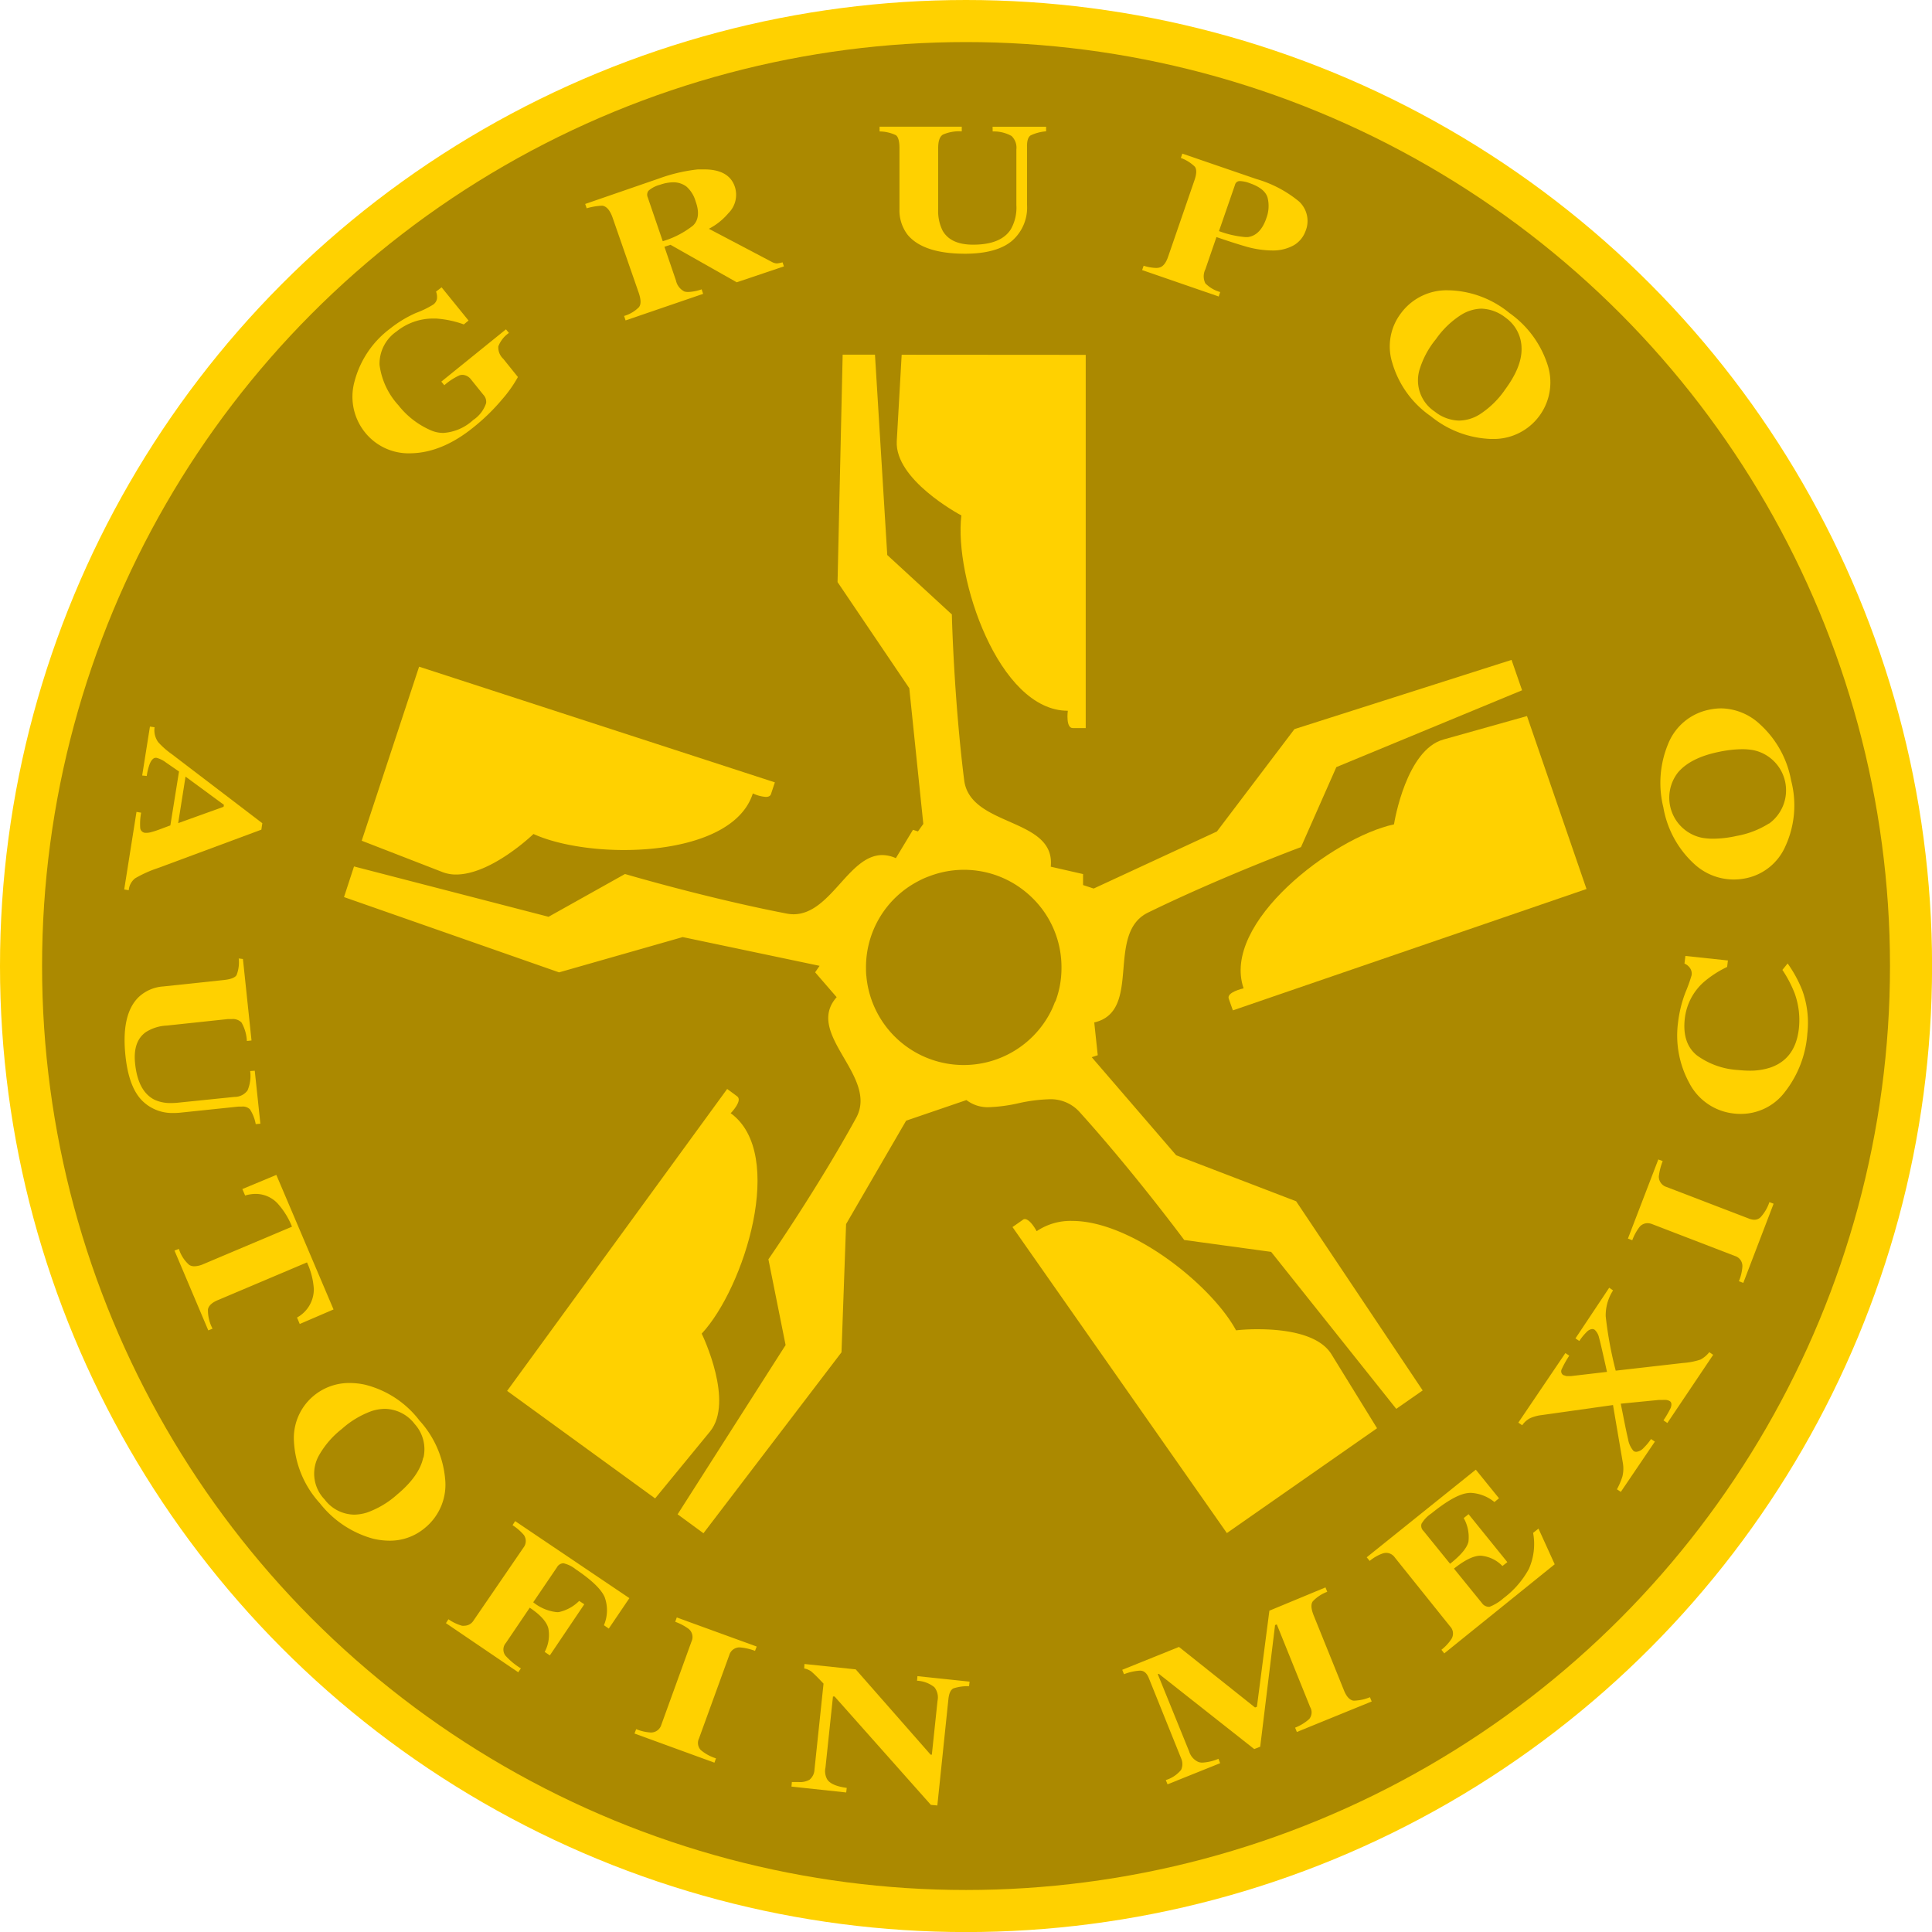 <svg xmlns="http://www.w3.org/2000/svg" viewBox="0 0 298.95 298.95"><defs><style>.cls-1{fill:#ffd100;}.cls-2{fill:#ab8900;}</style></defs><g id="Capa_2" data-name="Capa 2"><g id="Layer_1" data-name="Layer 1"><circle class="cls-1" cx="149.48" cy="149.48" r="149.48"/><circle class="cls-2" cx="149.48" cy="149.48" r="142.97"/><path class="cls-1" d="M256.6,179.41l.68.25a9.56,9.56,0,0,0-.6,2.37,1.68,1.68,0,0,0,1.2,1.64l12.77,4.9a2.26,2.26,0,0,0,.8.17,1.35,1.35,0,0,0,1-.42,6.51,6.51,0,0,0,1.34-2.31l.65.25-4.69,12.25-.68-.26a7.14,7.14,0,0,0,.54-2.25,1.63,1.63,0,0,0-1.17-1.66l-12.78-4.92a2.09,2.09,0,0,0-.75-.15,1.62,1.62,0,0,0-1.2.56,8,8,0,0,0-1.14,2.08l-.67-.26Z"/><path class="cls-1" d="M239.42,56.31a8.76,8.76,0,0,1-8.56,11.61h-.23a15.55,15.55,0,0,1-9.2-3.49,15.2,15.2,0,0,1-6-8.31,8.46,8.46,0,0,1,1.32-7.61,8.77,8.77,0,0,1,7.35-3.59h.15a15.38,15.38,0,0,1,9.31,3.51A15.67,15.67,0,0,1,239.42,56.31Zm-6.64,4.12c1.81-2.41,2.7-4.57,2.66-6.51A5.85,5.85,0,0,0,233,49.18a6.33,6.33,0,0,0-3.8-1.42,6.23,6.23,0,0,0-3.17,1,13.8,13.8,0,0,0-3.84,3.72,13.74,13.74,0,0,0-2.54,4.73A5.78,5.78,0,0,0,222,63.68a6.26,6.26,0,0,0,3.77,1.4,6.19,6.19,0,0,0,3.13-.92,13.94,13.94,0,0,0,3.89-3.73"/><path class="cls-1" d="M68.33,44.46,72.5,49.6l-.73.6a15.65,15.65,0,0,0-4.31-.91H67.1a9,9,0,0,0-5.74,2,6.06,6.06,0,0,0-2.63,5.18,11.48,11.48,0,0,0,2.92,6.24,12.91,12.91,0,0,0,5.17,3.94,4.88,4.88,0,0,0,1.77.34,7.51,7.51,0,0,0,4.63-2,5,5,0,0,0,2-2.61,1.59,1.59,0,0,0-.44-1.31l-1.87-2.32A1.77,1.77,0,0,0,71.58,58a1.52,1.52,0,0,0-.51.09,9.66,9.66,0,0,0-2.32,1.52l-.46-.56,10-8.09.46.56a4.46,4.46,0,0,0-1.64,2.08,2.41,2.41,0,0,0,.77,1.93l2.26,2.81a19.86,19.86,0,0,1-2.42,3.43,31.14,31.14,0,0,1-4.48,4.37c-3.24,2.62-6.47,3.94-9.65,4a8.65,8.65,0,0,1-7.1-3.22,8.8,8.8,0,0,1-1.66-7.79,14.93,14.93,0,0,1,5.57-8.31,18.09,18.09,0,0,1,4-2.41,14.27,14.27,0,0,0,2.65-1.29,1.44,1.44,0,0,0,.56-.86,2.3,2.3,0,0,0-.14-1.14Z"/><path class="cls-1" d="M168,54.91l0,57.75H166c-1.1,0-.79-2.55-.77-2.68-10.73,0-17.63-20.66-16.47-30.22-.51-.27-10.3-5.57-10-11.48l.76-13.39Z"/><path class="cls-1" d="M64.85,103.16l55.05,17.9-.6,1.81c-.11.33-.43.44-.81.44a5.68,5.68,0,0,1-2-.54c-2,6.31-11.19,8.76-19.94,8.76-5.38,0-10.62-.94-14-2.48-.33.31-6.61,6.27-12,6.27a5.74,5.74,0,0,1-2.06-.37l-12.52-4.86Z"/><path class="cls-1" d="M236.28,110.8l9.21,26.76-54.72,18.78-.64-1.81c-.35-1,2.17-1.57,2.3-1.6-3.49-10.13,13.83-23.35,23.27-25.37.09-.57,1.93-11.53,7.65-13.13Z"/><path class="cls-1" d="M249,199.26l.6.41a7.13,7.13,0,0,0-1.14,4,59.52,59.52,0,0,0,1.55,8.42l10.43-1.19a10.79,10.79,0,0,0,2.7-.53,4.41,4.41,0,0,0,1.35-1.14l.6.41L258,220.19l-.6-.41a16.31,16.31,0,0,0,1.11-1.91c.19-.52.15-.88-.14-1.07a1.41,1.41,0,0,0-.58-.18,3.18,3.18,0,0,0-.47,0l-.61,0-5.92.58.4,2c.33,1.69.58,2.85.73,3.47a3.68,3.68,0,0,0,.85,1.85.75.75,0,0,0,.43.13,1.8,1.8,0,0,0,1.15-.63,8.1,8.1,0,0,0,1.12-1.35l.6.4-5.27,7.78-.6-.4a11.83,11.83,0,0,0,.83-1.93,5.08,5.08,0,0,0,.08-2.17l-1.52-8.94-11,1.55a6.26,6.26,0,0,0-1.86.5,3.41,3.41,0,0,0-1.19,1.08l-.6-.41,7.28-10.76.6.4a15.79,15.79,0,0,0-1.18,2.12.69.69,0,0,0,.27.89l.48.15c.19,0,.43,0,.7,0l5.57-.65c-.65-2.91-1.05-4.68-1.23-5.29a2.31,2.31,0,0,0-.67-1.22.68.68,0,0,0-.38-.12,1.35,1.35,0,0,0-.84.43,8.55,8.55,0,0,0-1.16,1.42l-.6-.4Z"/><path class="cls-1" d="M112.52,168.5l1.54,1.14c.89.63-.87,2.51-1,2.61,8.68,6.29,2.09,27.05-4.48,34.11.25.53,5,10.54,1.3,15.13l-8.51,10.37L78.47,215.22Z"/><path class="cls-1" d="M158.55,188.63c.86,0,1.81,1.79,1.86,1.88a9.34,9.34,0,0,1,5.5-1.59c9.2,0,21.62,10,25.35,16.93a29.84,29.84,0,0,1,3.38-.17c3.69,0,9.35.58,11.38,3.87L213.08,221l-23.24,16.22-33.17-47.35,1.56-1.09A.56.56,0,0,1,158.55,188.63Z"/><path class="cls-1" d="M182,178.76l18.56,7.12,19.58,29.27L216.05,218l-19.36-24.29-13.45-1.84c-.4-.53-8-10.75-16.28-19.9a6,6,0,0,0-4.73-1.87,24.64,24.64,0,0,0-4.63.61,24.72,24.72,0,0,1-4.5.61,5.42,5.42,0,0,1-3.56-1.1l-9.33,3.19-9.29,16-.71,19.84-21.36,28-4-2.93,16.71-26.19-2.66-13.27c.38-.55,7.6-11,13.56-21.85,3.58-6.47-8.07-13-3-18.71l-3.33-3.85.69-1L105.64,145l-19.13,5.46L53.23,138.81l1.55-4.74,30.1,7.79,11.83-6.62c.65.19,12.89,3.78,25,6.12a5.72,5.72,0,0,0,1.07.11c2.86,0,5-2.28,7.06-4.57s4.06-4.59,6.68-4.59a5.2,5.2,0,0,1,2.1.48l2.65-4.39.77.25.83-1.16-2.17-21L129.6,90.07l.79-35.19h5l1.9,31,10,9.2c0,.67.36,13.38,1.9,25.62.9,7.34,14.18,5.75,13.4,13.41l5,1.14v1.7l1.64.54,19.07-8.83,12-15.84,33.59-10.71,1.63,4.7-28.74,11.89-5.47,12.38c-.63.23-12.57,4.71-23.67,10.13-6.64,3.25-.81,15.26-8.32,17l.54,5.07-.93.31ZM163.3,155a14.66,14.66,0,0,0,.95-5.23A15,15,0,0,0,161.5,141a15.32,15.32,0,0,0-3.24-3.34,15,15,0,0,0-14.53-2.05,11.27,11.27,0,0,0-1.55.69A15,15,0,0,0,134,149.69c0,.47,0,.93.06,1.37a15.12,15.12,0,0,0,28.56,5.42,15.59,15.59,0,0,0,.65-1.53"/><path class="cls-1" d="M68.87,228.76a8.63,8.63,0,0,1-3.09,7.64,8.38,8.38,0,0,1-5.53,2,11.14,11.14,0,0,1-2.56-.32,15.78,15.78,0,0,1-8.2-5.48,15.36,15.36,0,0,1-4-9.46,8.5,8.5,0,0,1,3-7.12A8.6,8.6,0,0,1,54.15,214a11.14,11.14,0,0,1,2.32.26,15.2,15.2,0,0,1,8.43,5.54A15.44,15.44,0,0,1,68.87,228.76Zm-3.34-3.22a5.83,5.83,0,0,0-1.36-5.19,5.93,5.93,0,0,0-4.6-2.35,6.87,6.87,0,0,0-2.08.35,14.07,14.07,0,0,0-4.58,2.75,13.86,13.86,0,0,0-3.53,4.06,5.74,5.74,0,0,0,.85,6.86,5.83,5.83,0,0,0,4.57,2.35,6.89,6.89,0,0,0,2-.33,14,14,0,0,0,4.64-2.77q3.45-2.88,4.05-5.73"/><path class="cls-1" d="M228.36,227.41l3.59,4.43-.71.58a6.28,6.28,0,0,0-3.65-1.42,4,4,0,0,0-.6.05c-1.31.19-3.15,1.23-5.5,3.13a5,5,0,0,0-1.53,1.6,1.1,1.1,0,0,0,.31,1.12l4.11,5.07q2.52-2,2.84-3.41a6,6,0,0,0-.73-3.66l.75-.6,6,7.42-.76.6a5.25,5.25,0,0,0-3.36-1.6c-1.11,0-2.46.67-4.14,2l4.32,5.32a1.35,1.35,0,0,0,1,.59h.19a7.31,7.31,0,0,0,2.18-1.35,14,14,0,0,0,3.9-4.51,9.5,9.5,0,0,0,.66-5.58l.83-.66,2.51,5.52-17.09,13.79-.44-.56a7,7,0,0,0,1.56-1.69,1.59,1.59,0,0,0-.23-1.94L215.83,241a1.66,1.66,0,0,0-1.32-.72,2,2,0,0,0-.57.1,6.57,6.57,0,0,0-2,1.15l-.46-.56Z"/><path class="cls-1" d="M79.71,235.37l17.68,11.92L94.2,252l-.75-.52a5.91,5.91,0,0,0,.11-4.35c-.52-1.21-2-2.64-4.47-4.3a4.75,4.75,0,0,0-1.91-.94,1.19,1.19,0,0,0-1,.63l-3.67,5.41a7,7,0,0,0,3.57,1.52,2.56,2.56,0,0,0,.39,0,6.41,6.41,0,0,0,3.15-1.73l.79.52-5.33,7.91-.8-.54a5.49,5.49,0,0,0,.57-3.64c-.25-1-1.2-2.08-2.88-3.2l-3.69,5.45a1.56,1.56,0,0,0-.09,1.94,10.71,10.71,0,0,0,2.41,2l-.41.6L69,251.16l.39-.6a7,7,0,0,0,2.1,1,1.61,1.61,0,0,0,.37,0,1.69,1.69,0,0,0,1.43-.83L81,239.47a1.64,1.64,0,0,0,.07-1.94A8.08,8.08,0,0,0,79.31,236Z"/><path class="cls-1" d="M205.1,245.63l.27.68a5.9,5.9,0,0,0-2.22,1.46c-.33.42-.29,1.15.11,2.16l4.68,11.58c.39,1,.87,1.5,1.41,1.63a1.64,1.64,0,0,0,.4,0,6.82,6.82,0,0,0,2.23-.52l.27.66L200.67,268l-.27-.67a7.17,7.17,0,0,0,2.18-1.33,1.61,1.61,0,0,0,.15-1.85l-5.16-12.79-.27.09L195,270.28l-.93.36L179.31,259l-.16.06L184,271a2.61,2.61,0,0,0,1.41,1.63,1.76,1.76,0,0,0,.65.11,7.42,7.42,0,0,0,2.48-.59l.26.68-8.14,3.27-.27-.66a4.88,4.88,0,0,0,2.37-1.58,2.15,2.15,0,0,0,0-1.79l-5-12.42c-.29-.72-.7-1.1-1.26-1.14h-.15a8.19,8.19,0,0,0-2.43.55l-.27-.68,8.78-3.54,11.77,9.37.29-.11,1.93-14.87Z"/><path class="cls-1" d="M26.59,116.7l14,10.68-.15,1-16,5.94a18.57,18.57,0,0,0-3.52,1.58,2.62,2.62,0,0,0-1,1.85l-.7-.12,1.9-12,.72.12a9.39,9.39,0,0,0-.14,2.4.84.84,0,0,0,.79.72h.19a2.87,2.87,0,0,0,.85-.15c.29-.07.64-.19,1-.32l1.83-.68,1.34-8.34-2-1.38a4.19,4.19,0,0,0-1.49-.74h-.11c-.36,0-.67.33-.93.94a8.54,8.54,0,0,0-.46,1.87L22,120l1.2-7.57.72.1a3.17,3.17,0,0,0,.56,2.31A12.72,12.72,0,0,0,26.59,116.7Zm8,8.15.06-.31-5.94-4.37-1.14,7.2,7-2.52"/><path class="cls-1" d="M37.59,148.39,38.92,161l-.72.08a6.39,6.39,0,0,0-.83-2.86,1.86,1.86,0,0,0-1.53-.53l-.61,0-9.4,1a6.62,6.62,0,0,0-3.24,1q-2.06,1.44-1.68,4.91c.3,2.87,1.31,4.72,3,5.57a5.81,5.81,0,0,0,2.58.51,10.12,10.12,0,0,0,1.2-.07l8.61-.88a2.45,2.45,0,0,0,2-1,5.71,5.71,0,0,0,.41-3l.71-.05.87,8.2-.72.06a6.24,6.24,0,0,0-.9-2.29,1.56,1.56,0,0,0-1.26-.42l-.52,0-9,.94a9.45,9.45,0,0,1-1.05.05,6.57,6.57,0,0,1-4.72-1.79c-1.47-1.39-2.35-3.74-2.7-7-.46-4.3.2-7.32,2-9.11a6.15,6.15,0,0,1,3.84-1.68l9.42-1c1.06-.12,1.7-.37,1.93-.77a5.47,5.47,0,0,0,.33-2.56Z"/><path class="cls-1" d="M42.76,181.8l8.85,20.82-5.23,2.25-.42-1a5,5,0,0,0,2.6-4.41,11.42,11.42,0,0,0-1.06-4.12l-13.68,5.79c-1,.4-1.51.88-1.64,1.46a6,6,0,0,0,.71,3l-.66.27L27,193.51l.68-.26a5.44,5.44,0,0,0,1.6,2.48,1.5,1.5,0,0,0,.81.21,3.78,3.78,0,0,0,1.39-.34l13.7-5.79a11.93,11.93,0,0,0-2.25-3.62,4.64,4.64,0,0,0-3.35-1.45,5.75,5.75,0,0,0-1.65.25l-.43-1Z"/><path class="cls-1" d="M104.72,250.28l12.37,4.5-.26.67a8.7,8.7,0,0,0-2.37-.54,1.66,1.66,0,0,0-1.62,1.21L108.16,269a1.6,1.6,0,0,0,.27,1.79,6.79,6.79,0,0,0,2.36,1.29l-.24.67-12.37-4.51.26-.68a7,7,0,0,0,2.25.52,1.66,1.66,0,0,0,1.64-1.19L107,254a1.62,1.62,0,0,0-.44-1.95,8.18,8.18,0,0,0-2.08-1.1Z"/><path class="cls-1" d="M124.48,257.48l7.93.83L144,271.51h.19l.88-8.34a2.54,2.54,0,0,0-.49-2.1,4.64,4.64,0,0,0-2.68-1l.06-.71,8.07.85-.08.71a7,7,0,0,0-2.41.33c-.43.21-.68.75-.78,1.6l-1.72,16.52-1-.09-14.9-16.77-.25,0-1.16,11a2.59,2.59,0,0,0,.29,1.86c.44.64,1.43,1.07,3,1.28l-.08.71-8.47-.91.06-.71c.38,0,.72,0,1,0a3,3,0,0,0,1.73-.35,2.14,2.14,0,0,0,.77-1.58l1.4-13.29c-1-1.08-1.68-1.71-1.93-1.91a2.82,2.82,0,0,0-1.06-.44Z"/><path class="cls-1" d="M260.79,147.92l6.58.7-.12,1a16.21,16.21,0,0,0-3.66,2.38,8.89,8.89,0,0,0-2.9,5.7q-.4,3.76,1.89,5.61a12,12,0,0,0,6.36,2.26c.62.06,1.2.1,1.76.1a10,10,0,0,0,3.3-.5c2.57-.91,4-2.91,4.35-6a12.21,12.21,0,0,0-.66-5.49,18.41,18.41,0,0,0-1.89-3.6l.81-1a19.7,19.7,0,0,1,2.26,4.14,14.71,14.71,0,0,1,.79,6.73,16.53,16.53,0,0,1-3.46,9,8.51,8.51,0,0,1-6.82,3.41,8.15,8.15,0,0,1-1-.05,8.81,8.81,0,0,1-7-4.76,15.32,15.32,0,0,1-1.72-9.38,19.16,19.16,0,0,1,1.16-4.66,23.41,23.41,0,0,0,.93-2.6,1.52,1.52,0,0,0-.29-1.18,2,2,0,0,0-.81-.63Z"/><path class="cls-1" d="M277.15,120.77a15.15,15.15,0,0,1-.91,10.23,8.52,8.52,0,0,1-6,4.88,9.47,9.47,0,0,1-2,.21,9,9,0,0,1-6-2.33,15.4,15.4,0,0,1-4.86-8.84,15.72,15.72,0,0,1,.74-9.81,8.67,8.67,0,0,1,6.33-5.29,9.08,9.08,0,0,1,1.91-.21,9,9,0,0,1,6,2.49A15.45,15.45,0,0,1,277.15,120.77Zm-3.4,6.66a6.35,6.35,0,0,0-2.42-11.35,9.7,9.7,0,0,0-1.76-.15,18,18,0,0,0-3.63.42c-2.95.61-5,1.67-6.29,3.17a6.33,6.33,0,0,0,3.74,10.12,10.15,10.15,0,0,0,1.72.14,17,17,0,0,0,3.6-.43,13.93,13.93,0,0,0,5-1.92"/><path class="cls-1" d="M114,43.68l-10.25-5.8-.94.3,1.79,5.24a2.48,2.48,0,0,0,1.29,1.68,2.08,2.08,0,0,0,.6.08,7,7,0,0,0,2.08-.41l.23.7-12,4.11-.23-.69a5.31,5.31,0,0,0,2.29-1.35c.35-.44.33-1.15,0-2.16L94.76,33.59c-.37-1-.85-1.62-1.49-1.75a1.45,1.45,0,0,0-.32,0,10.07,10.07,0,0,0-2.17.39l-.23-.67L102,27.61a25.54,25.54,0,0,1,6-1.4c.32,0,.64,0,.94,0,2.55,0,4.14.88,4.75,2.64a4,4,0,0,1-1,4.16,9.84,9.84,0,0,1-3,2.39l9.78,5.15a1.71,1.71,0,0,0,.75.21,4.89,4.89,0,0,0,.87-.17l.21.63Zm-11.5-6.34a14,14,0,0,0,4.75-2.45c.83-.81,1-2.06.38-3.75a4.77,4.77,0,0,0-1.4-2.26,3.34,3.34,0,0,0-2.1-.67,6.31,6.31,0,0,0-2,.38,4.32,4.32,0,0,0-1.78.92,1,1,0,0,0-.13,1l2.33,6.81"/><path class="cls-1" d="M153.59,19.61l8.28,0v.71a6.78,6.78,0,0,0-2.39.63c-.39.25-.58.83-.56,1.76v9a6.81,6.81,0,0,1-2.32,5.55c-1.54,1.31-4,2-7.27,2-4.33,0-7.28-1-8.88-2.92a6.21,6.21,0,0,1-1.27-4V22.92c0-1.06-.19-1.74-.55-2a6,6,0,0,0-2.53-.58V19.6h12.72v.73a6.2,6.2,0,0,0-2.92.5c-.5.31-.73,1-.73,2.08v9.44a6.81,6.81,0,0,0,.68,3.33q1.23,2.18,4.72,2.18,4.35,0,5.85-2.4a6.76,6.76,0,0,0,.85-3.72V23.12a2.49,2.49,0,0,0-.75-2.08,5.62,5.62,0,0,0-2.92-.7Z"/><path class="cls-1" d="M201,31.17A4.11,4.11,0,0,1,202,35.79a4.17,4.17,0,0,1-1.8,2.16,6.61,6.61,0,0,1-3.53.8h-.16a15.44,15.44,0,0,1-3.43-.52c-1.1-.31-2.72-.81-4.85-1.55l-1.72,5a2.44,2.44,0,0,0,0,2.16,5.17,5.17,0,0,0,2.3,1.35l-.23.69-11.85-4.09.23-.67a7.19,7.19,0,0,0,1.91.34,1.85,1.85,0,0,0,.62-.09c.52-.17.95-.73,1.27-1.68l4.06-11.78c.35-1,.37-1.71.06-2.12a6.05,6.05,0,0,0-2.16-1.35l.23-.67,11.45,3.93A18.4,18.4,0,0,1,201,31.17Zm-5.06,2.61a5.29,5.29,0,0,0,.19-3.23c-.29-.93-1.19-1.66-2.74-2.2a4.75,4.75,0,0,0-1.5-.33h-.1a.74.74,0,0,0-.69.58l-2.48,7.16a15.38,15.38,0,0,0,4.1.93l.32,0c1.31-.15,2.28-1.12,2.9-2.89"/></g></g></svg>